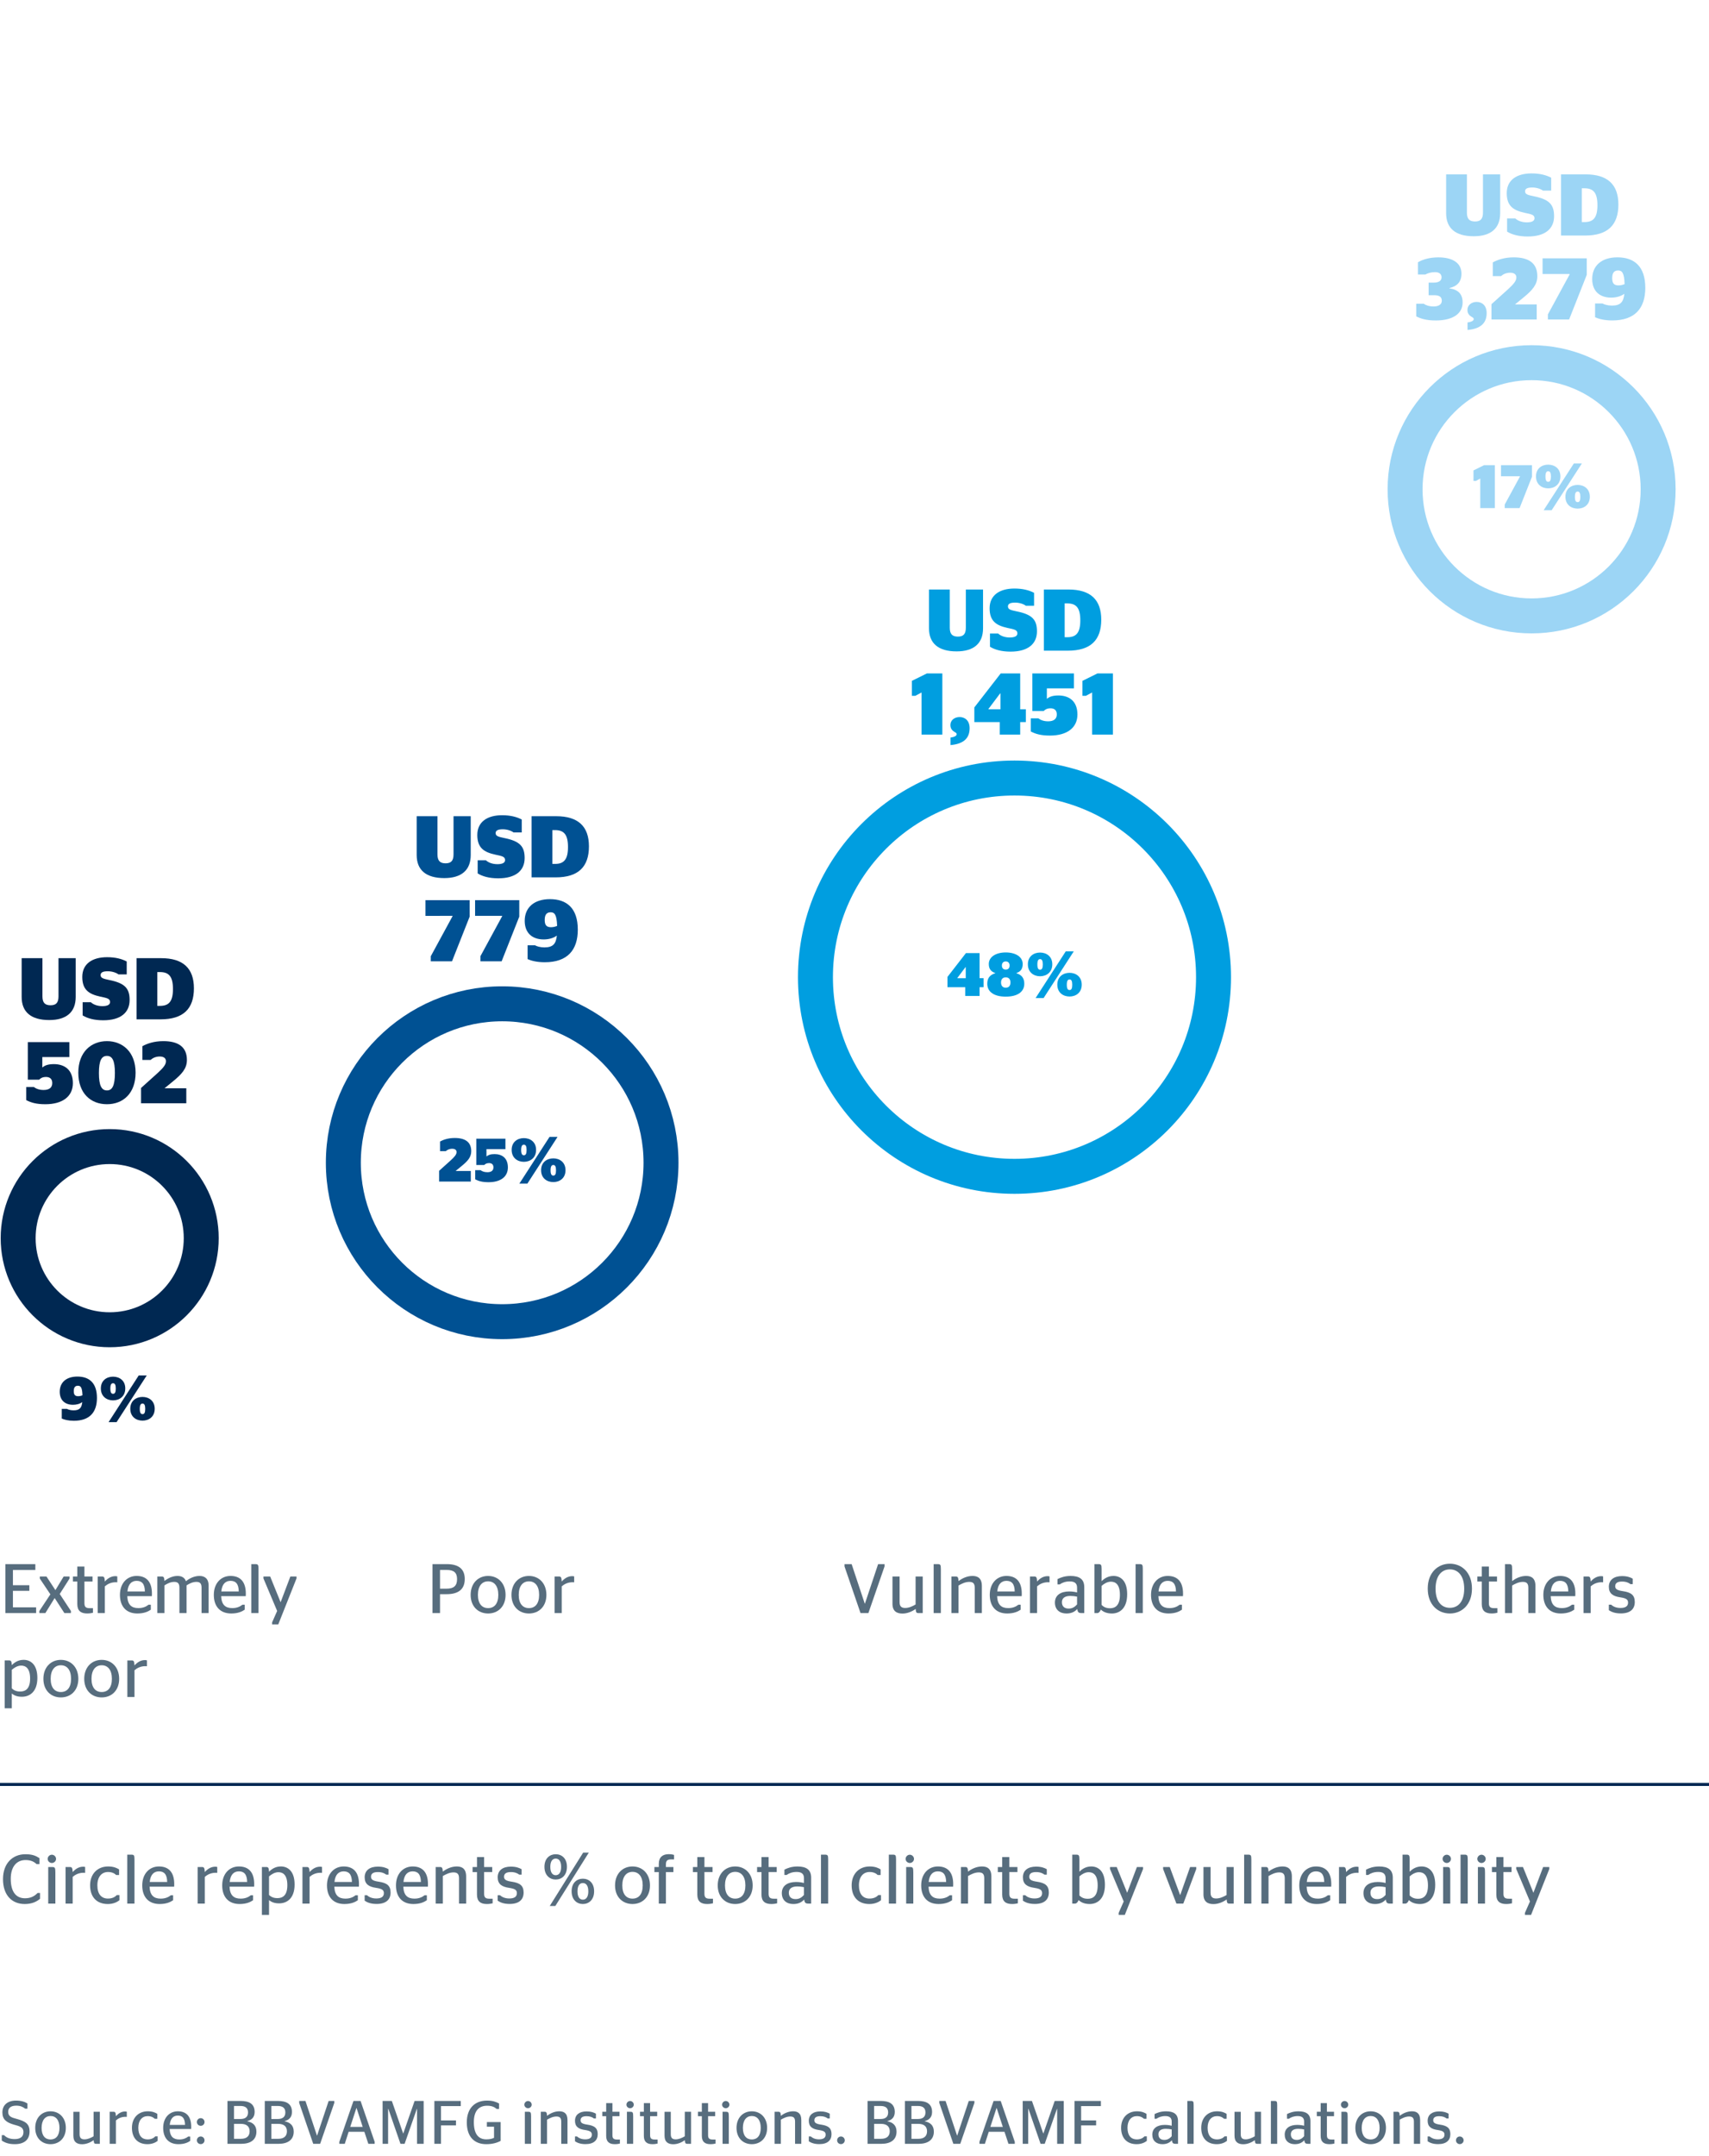 <?xml version="1.0" encoding="utf-8"?>
<!-- Generator: Adobe Illustrator 19.2.1, SVG Export Plug-In . SVG Version: 6.00 Build 0)  -->
<svg version="1.1" id="Layer_1" xmlns="http://www.w3.org/2000/svg" xmlns:xlink="http://www.w3.org/1999/xlink" x="0px" y="0px"
	 viewBox="0 0 195.591 246.614" style="enable-background:new 0 0 195.591 246.614;" xml:space="preserve">
<style type="text/css">
	.st0{fill:#002852;}
	.st1{fill:#005193;}
	.st2{fill:#009EE0;}
	.st3{fill:#9CD5F5;}
	.st4{fill:#576D7E;}
	.st5{fill:none;stroke:#002852;stroke-width:0.35;}
	.st6{fill:none;stroke:#009EE0;stroke-width:4;}
	.st7{fill:none;stroke:#9CD5F5;stroke-width:4;}
	.st8{fill:none;stroke:#005193;stroke-width:4;}
	.st9{fill:none;stroke:#002852;stroke-width:4;}
	.st10{fill:none;}
</style>
<g>
	<path class="st0" d="M6.695,113.962v-4.367h1.969v4.438c0,1.729-1.06,2.639-3.028,2.639
		c-2.089,0-3.158-0.92-3.158-2.639v-4.438h2.379v4.367c0,0.72,0.28,1.02,0.929,1.02
		C6.425,114.981,6.695,114.682,6.695,113.962z"/>
	<path class="st0" d="M9.458,116.141v-1.509h0.939c0.26,0.25,0.729,0.45,1.319,0.45
		c0.56,0,0.879-0.15,0.879-0.47c0-0.41-0.38-0.46-1.12-0.62
		c-1.279-0.28-2.059-0.76-2.059-2.249c0-1.519,1.169-2.259,2.838-2.259
		c0.95,0,1.679,0.19,2.249,0.49v1.479h-0.939c-0.25-0.19-0.719-0.36-1.229-0.36
		c-0.57,0-0.82,0.14-0.82,0.439c0,0.34,0.31,0.42,0.99,0.561
		c1.789,0.359,2.329,0.959,2.329,2.288c0,1.449-1.04,2.319-3.019,2.319
		C10.777,116.701,9.988,116.471,9.458,116.141z"/>
	<path class="st0" d="M15.627,109.595h2.818c2.529,0,3.748,1.18,3.748,3.448
		c0,2.339-1.209,3.548-3.818,3.548h-2.749V109.595z M18.306,115.052c0.999,0,1.489-0.479,1.489-1.919
		s-0.459-1.949-1.489-1.949h-0.3v3.868H18.306z"/>
	<path class="st0" d="M5.191,126.301c-1.02,0-1.639-0.181-2.189-0.47v-1.5H3.872
		c0.24,0.181,0.59,0.34,1.12,0.34c0.66,0,0.989-0.289,0.989-0.789
		c0-0.49-0.29-0.7-0.72-0.7c-0.41,0-0.64,0.16-0.779,0.311H3.183v-4.298h4.757v1.709H4.842
		v1.18h0.03c0.24-0.21,0.61-0.37,1.29-0.37c1.239,0,2.179,0.659,2.179,2.179
		C8.34,125.391,7.18,126.301,5.191,126.301z"/>
	<path class="st0" d="M8.962,122.692c0-2.358,1.469-3.608,3.278-3.608c1.799,0,3.278,1.25,3.278,3.608
		s-1.419,3.608-3.278,3.608C10.381,126.301,8.962,125.051,8.962,122.692z M13.15,122.732
		c0-1.43-0.3-1.959-0.909-1.959c-0.62,0-0.92,0.529-0.92,1.959c0,1.439,0.3,1.989,0.92,1.989
		C12.85,124.722,13.15,124.172,13.15,122.732z"/>
	<path class="st0" d="M21.32,126.19H16.143v-1.749l1.909-1.719c0.65-0.6,0.939-0.95,0.939-1.34
		c0-0.329-0.229-0.539-0.709-0.539c-0.47,0-0.81,0.18-1.049,0.39h-0.939v-1.569
		c0.54-0.3,1.339-0.58,2.398-0.58c1.709,0,2.699,0.66,2.699,2.159
		c0,0.979-0.59,1.619-1.579,2.429l-0.979,0.8h2.489V126.19z"/>
</g>
<g>
	<path class="st1" d="M51.905,97.725v-4.367h1.969v4.438c0,1.729-1.06,2.639-3.028,2.639
		c-2.089,0-3.158-0.92-3.158-2.639v-4.438h2.379v4.367c0,0.719,0.28,1.02,0.929,1.02
		C51.635,98.744,51.905,98.443,51.905,97.725z"/>
	<path class="st1" d="M54.668,99.902v-1.508h0.939c0.26,0.25,0.729,0.449,1.319,0.449
		c0.56,0,0.879-0.15,0.879-0.469c0-0.41-0.38-0.461-1.12-0.621
		c-1.279-0.279-2.059-0.76-2.059-2.248c0-1.52,1.169-2.26,2.838-2.26
		c0.95,0,1.679,0.191,2.249,0.49v1.48h-0.939c-0.25-0.191-0.719-0.361-1.229-0.361
		c-0.57,0-0.82,0.141-0.82,0.439c0,0.34,0.31,0.42,0.99,0.561
		c1.789,0.359,2.329,0.959,2.329,2.289c0,1.449-1.04,2.318-3.019,2.318
		C55.987,100.463,55.198,100.232,54.668,99.902z"/>
	<path class="st1" d="M60.837,93.357h2.818c2.529,0,3.748,1.18,3.748,3.447
		c0,2.34-1.209,3.549-3.818,3.549h-2.749V93.357z M63.516,98.814c0.999,0,1.489-0.48,1.489-1.92
		s-0.459-1.949-1.489-1.949h-0.3v3.869H63.516z"/>
	<path class="st1" d="M49.303,109.373l2.488-4.578v-0.039H48.693v-1.799h5.057v1.889l-2.019,5.107h-2.428
		V109.373z"/>
	<path class="st1" d="M54.982,109.373l2.489-4.578v-0.039h-3.098v-1.799h5.057v1.889l-2.019,5.107h-2.429
		V109.373z"/>
	<path class="st1" d="M60.382,109.703v-1.58h0.85c0.18,0.111,0.59,0.24,1.069,0.24
		c0.99,0,1.33-0.4,1.429-1.35c-0.419,0.311-0.979,0.439-1.509,0.439
		c-1.29,0-2.169-0.719-2.169-2.129c0-1.527,1.08-2.479,2.888-2.479
		c1.909,0,3.188,1.02,3.188,3.488c0,2.34-1.189,3.729-3.778,3.729
		C61.442,110.063,60.782,109.883,60.382,109.703z M63.761,105.904c-0.04-1.279-0.29-1.559-0.74-1.559
		c-0.5,0-0.68,0.33-0.68,0.889c0,0.59,0.22,0.82,0.72,0.82
		C63.331,106.055,63.581,105.984,63.761,105.904z"/>
</g>
<g>
	<path class="st2" d="M110.538,71.795v-4.367h1.969v4.438c0,1.729-1.06,2.639-3.028,2.639
		c-2.089,0-3.158-0.92-3.158-2.639v-4.438h2.379v4.367c0,0.72,0.28,1.02,0.929,1.02
		C110.268,72.814,110.538,72.515,110.538,71.795z"/>
	<path class="st2" d="M113.301,73.974v-1.509h0.939c0.26,0.25,0.729,0.45,1.319,0.45
		c0.56,0,0.879-0.15,0.879-0.47c0-0.41-0.38-0.46-1.12-0.62
		c-1.279-0.28-2.059-0.76-2.059-2.249c0-1.519,1.169-2.259,2.838-2.259
		c0.95,0,1.679,0.19,2.249,0.49v1.479h-0.939c-0.25-0.19-0.719-0.36-1.229-0.36
		c-0.57,0-0.82,0.14-0.82,0.439c0,0.34,0.31,0.42,0.99,0.561
		c1.789,0.359,2.329,0.959,2.329,2.288c0,1.449-1.04,2.319-3.019,2.319
		C114.62,74.534,113.831,74.304,113.301,73.974z"/>
	<path class="st2" d="M119.47,67.428h2.818c2.529,0,3.748,1.18,3.748,3.448
		c0,2.339-1.209,3.548-3.818,3.548h-2.749V67.428z M122.149,72.885c0.999,0,1.489-0.479,1.489-1.919
		s-0.459-1.949-1.489-1.949h-0.3v3.868H122.149z"/>
	<path class="st2" d="M105.47,84.023v-4.817l-0.709,0.38h-0.4v-1.709l1.719-0.85h1.769v6.996H105.47z"
		/>
	<path class="st2" d="M109.49,83.983c0-0.189-0.22-0.22-0.399-0.37
		c-0.17-0.13-0.32-0.34-0.32-0.689c0-0.52,0.44-0.909,1.06-0.909
		c0.6,0,1.14,0.399,1.14,1.279c0,1.18-0.73,1.799-2.189,1.929V84.363
		C109.23,84.304,109.49,84.163,109.49,83.983z"/>
	<path class="st2" d="M114.419,84.023v-1.43h-2.909v-1.679l3.019-3.888h2.229v4.098h0.65v1.469h-0.65
		v1.43H114.419z M113.129,81.125h1.37v-1.809h-0.04l-1.33,1.769V81.125z"/>
	<path class="st2" d="M120.159,84.134c-1.02,0-1.639-0.181-2.189-0.47v-1.5h0.87
		c0.24,0.181,0.59,0.34,1.12,0.34c0.66,0,0.989-0.289,0.989-0.789
		c0-0.49-0.29-0.7-0.72-0.7c-0.41,0-0.64,0.16-0.779,0.311h-1.299v-4.298h4.757v1.709h-3.098
		v1.18h0.03c0.24-0.21,0.61-0.37,1.29-0.37c1.239,0,2.179,0.659,2.179,2.179
		C123.308,83.224,122.148,84.134,120.159,84.134z"/>
	<path class="st2" d="M124.989,84.023v-4.817l-0.709,0.38h-0.4v-1.709l1.719-0.85h1.769v6.996H124.989z"
		/>
</g>
<g>
	<path class="st3" d="M169.722,24.313v-4.367h1.969v4.438c0,1.73-1.06,2.639-3.028,2.639
		c-2.089,0-3.158-0.92-3.158-2.639v-4.438h2.379v4.367c0,0.721,0.28,1.02,0.929,1.02
		C169.452,25.332,169.722,25.033,169.722,24.313z"/>
	<path class="st3" d="M172.484,26.492v-1.51h0.939c0.26,0.25,0.729,0.451,1.319,0.451
		c0.56,0,0.879-0.15,0.879-0.471c0-0.41-0.38-0.459-1.12-0.619
		c-1.279-0.281-2.059-0.76-2.059-2.25c0-1.518,1.169-2.258,2.838-2.258
		c0.95,0,1.679,0.189,2.249,0.49v1.479h-0.939c-0.25-0.189-0.719-0.359-1.229-0.359
		c-0.57,0-0.82,0.139-0.82,0.439c0,0.34,0.31,0.42,0.99,0.561
		c1.789,0.359,2.329,0.959,2.329,2.287c0,1.449-1.04,2.32-3.019,2.32
		C173.804,27.053,173.014,26.822,172.484,26.492z"/>
	<path class="st3" d="M178.654,19.945h2.818c2.529,0,3.748,1.18,3.748,3.449
		c0,2.338-1.209,3.547-3.818,3.547h-2.749V19.945z M181.333,25.402c0.999,0,1.489-0.479,1.489-1.918
		s-0.459-1.949-1.489-1.949h-0.3v3.867H181.333z"/>
	<path class="st3" d="M162.084,36.182v-1.439h0.869c0.22,0.17,0.61,0.311,1.129,0.311
		c0.53,0,0.93-0.211,0.93-0.65s-0.27-0.639-0.879-0.639h-0.63v-1.439h0.57
		c0.62,0,0.91-0.23,0.91-0.609c0-0.371-0.27-0.59-0.75-0.59c-0.47,0-0.859,0.129-1.099,0.27
		h-0.85v-1.4c0.56-0.328,1.349-0.559,2.329-0.559c1.549,0,2.648,0.58,2.648,1.869
		c0,0.939-0.5,1.43-1.369,1.639v0.041c1,0.139,1.5,0.658,1.5,1.598
		c0.01,1.311-1.149,2.07-3.068,2.07C163.204,36.652,162.574,36.441,162.084,36.182z"/>
	<path class="st3" d="M168.664,36.502c0-0.189-0.22-0.221-0.4-0.371
		c-0.169-0.129-0.319-0.34-0.319-0.689c0-0.52,0.439-0.908,1.059-0.908
		c0.6,0,1.14,0.398,1.14,1.279c0,1.18-0.73,1.799-2.189,1.928v-0.859
		C168.404,36.822,168.664,36.682,168.664,36.502z"/>
	<path class="st3" d="M175.872,36.541h-5.177v-1.748l1.909-1.719c0.65-0.6,0.939-0.951,0.939-1.34
		c0-0.33-0.229-0.539-0.709-0.539c-0.47,0-0.81,0.18-1.049,0.389h-0.939v-1.568
		c0.54-0.301,1.339-0.58,2.398-0.58c1.709,0,2.699,0.66,2.699,2.158
		c0,0.98-0.59,1.619-1.579,2.43l-0.979,0.799h2.489V36.541z"/>
	<path class="st3" d="M177.153,35.961l2.489-4.576v-0.041h-3.098v-1.799h5.057v1.889l-2.019,5.107h-2.429
		V35.961z"/>
	<path class="st3" d="M182.554,36.291v-1.578h0.85c0.18,0.109,0.59,0.24,1.069,0.24
		c0.99,0,1.33-0.4,1.429-1.35c-0.419,0.309-0.979,0.439-1.509,0.439
		c-1.29,0-2.169-0.719-2.169-2.129c0-1.529,1.08-2.479,2.888-2.479c1.909,0,3.188,1.02,3.188,3.488
		c0,2.338-1.189,3.729-3.778,3.729C183.613,36.652,182.954,36.471,182.554,36.291z M185.932,32.494
		c-0.04-1.279-0.29-1.559-0.74-1.559c-0.5,0-0.68,0.328-0.68,0.889
		c0,0.59,0.22,0.82,0.72,0.82C185.502,32.645,185.752,32.574,185.932,32.494z"/>
</g>
<g>
	<path class="st0" d="M7.069,162.253v-1.106h0.595c0.126,0.076,0.413,0.168,0.75,0.168
		c0.693,0,0.932-0.28,1.001-0.946c-0.294,0.218-0.687,0.309-1.058,0.309
		c-0.903,0-1.52-0.504-1.52-1.492c0-1.071,0.756-1.736,2.024-1.736
		c1.338,0,2.234,0.714,2.234,2.444c0,1.639-0.834,2.612-2.647,2.612
		C7.812,162.505,7.35,162.379,7.069,162.253z M9.437,159.591c-0.028-0.896-0.203-1.092-0.518-1.092
		c-0.351,0-0.477,0.23-0.477,0.623c0,0.413,0.154,0.574,0.504,0.574
		C9.135,159.696,9.311,159.647,9.437,159.591z"/>
	<path class="st0" d="M11.542,158.807c0-0.917,0.679-1.345,1.394-1.345c0.722,0,1.401,0.428,1.401,1.345
		c0,0.925-0.679,1.366-1.401,1.366C12.221,160.173,11.542,159.731,11.542,158.807z M15.877,157.322h0.917
		l-3.453,5.344h-0.917L15.877,157.322z M13.251,158.82c0-0.44-0.105-0.608-0.315-0.608
		c-0.196,0-0.308,0.168-0.308,0.608c0,0.441,0.112,0.603,0.308,0.603
		C13.146,159.423,13.251,159.262,13.251,158.82z M14.911,161.132c0-0.917,0.68-1.352,1.401-1.352
		c0.714,0,1.394,0.435,1.394,1.352c0,0.925-0.679,1.359-1.394,1.359
		C15.59,162.491,14.911,162.057,14.911,161.132z M16.62,161.147c0-0.441-0.105-0.609-0.308-0.609
		s-0.315,0.168-0.315,0.609c0,0.44,0.112,0.602,0.315,0.602S16.62,161.587,16.62,161.147z"/>
</g>
<g>
	<path class="st1" d="M53.883,135.143H50.255v-1.227l1.338-1.205c0.455-0.42,0.658-0.664,0.658-0.938
		c0-0.23-0.161-0.379-0.497-0.379c-0.329,0-0.567,0.127-0.735,0.273h-0.659v-1.1
		c0.378-0.209,0.938-0.406,1.681-0.406c1.198,0,1.891,0.463,1.891,1.514
		c0,0.686-0.414,1.135-1.107,1.701l-0.686,0.561h1.744V135.143z"/>
	<path class="st1" d="M55.919,135.219c-0.714,0-1.148-0.125-1.534-0.328v-1.051h0.609
		c0.168,0.125,0.413,0.238,0.785,0.238c0.462,0,0.693-0.203,0.693-0.555
		c0-0.342-0.203-0.49-0.504-0.49c-0.287,0-0.448,0.113-0.546,0.219h-0.911v-3.012h3.334v1.197
		h-2.171v0.826h0.021c0.168-0.146,0.427-0.26,0.904-0.26c0.868,0,1.527,0.463,1.527,1.527
		C58.126,134.582,57.313,135.219,55.919,135.219z"/>
	<path class="st1" d="M58.558,131.522c0-0.918,0.679-1.346,1.394-1.346c0.722,0,1.401,0.428,1.401,1.346
		c0,0.924-0.679,1.365-1.401,1.365C59.237,132.887,58.558,132.445,58.558,131.522z M62.893,130.037h0.917
		l-3.453,5.344h-0.917L62.893,130.037z M60.267,131.535c0-0.441-0.105-0.609-0.315-0.609
		c-0.196,0-0.308,0.168-0.308,0.609s0.112,0.602,0.308,0.602
		C60.162,132.137,60.267,131.977,60.267,131.535z M61.926,133.846c0-0.916,0.68-1.352,1.401-1.352
		c0.714,0,1.394,0.436,1.394,1.352c0,0.926-0.679,1.359-1.394,1.359
		C62.606,135.205,61.926,134.772,61.926,133.846z M63.635,133.861c0-0.441-0.105-0.609-0.308-0.609
		s-0.315,0.168-0.315,0.609c0,0.439,0.112,0.602,0.315,0.602S63.635,134.301,63.635,133.861z"/>
</g>
<g>
	<path class="st2" d="M110.471,113.918v-1.002h-2.038v-1.176l2.115-2.725h1.562v2.871h0.456v1.029h-0.456
		v1.002H110.471z M109.568,111.887h0.959v-1.268h-0.028l-0.931,1.239V111.887z"/>
	<path class="st2" d="M112.99,112.524c0-0.623,0.273-1.009,0.911-1.205v-0.027
		c-0.512-0.169-0.736-0.505-0.736-1.03c0-0.819,0.82-1.323,1.94-1.323
		c1.127,0,1.94,0.504,1.94,1.323c0,0.525-0.203,0.861-0.714,1.03v0.027
		c0.623,0.196,0.896,0.582,0.896,1.205c0,0.903-0.75,1.471-2.122,1.471
		C113.74,113.995,112.99,113.428,112.99,112.524z M115.645,112.377c0-0.336-0.161-0.588-0.539-0.588
		c-0.378,0-0.54,0.252-0.54,0.588s0.161,0.596,0.54,0.596
		C115.483,112.973,115.645,112.713,115.645,112.377z M115.546,110.438c0-0.28-0.154-0.47-0.441-0.47
		s-0.441,0.189-0.441,0.47c0,0.287,0.154,0.462,0.441,0.462S115.546,110.725,115.546,110.438z"/>
	<path class="st2" d="M117.638,110.297c0-0.917,0.679-1.345,1.394-1.345c0.722,0,1.401,0.428,1.401,1.345
		c0,0.925-0.679,1.366-1.401,1.366C118.317,111.663,117.638,111.222,117.638,110.297z M121.974,108.813
		h0.917l-3.453,5.344h-0.917L121.974,108.813z M119.347,110.311c0-0.44-0.105-0.608-0.315-0.608
		c-0.196,0-0.308,0.168-0.308,0.608c0,0.441,0.112,0.603,0.308,0.603
		C119.242,110.913,119.347,110.752,119.347,110.311z M121.007,112.622c0-0.917,0.68-1.352,1.401-1.352
		c0.714,0,1.394,0.435,1.394,1.352c0,0.925-0.679,1.359-1.394,1.359
		C121.687,113.981,121.007,113.547,121.007,112.622z M122.716,112.637c0-0.441-0.105-0.609-0.308-0.609
		s-0.315,0.168-0.315,0.609c0,0.44,0.112,0.602,0.315,0.602S122.716,113.077,122.716,112.637z"/>
</g>
<g>
	<path class="st3" d="M169.413,58.113v-3.376l-0.497,0.267h-0.28v-1.198l1.205-0.595h1.24v4.902H169.413z"
		/>
	<path class="st3" d="M172.213,57.707l1.744-3.208V54.472h-2.171v-1.261h3.543v1.323l-1.415,3.579h-1.702
		V57.707z"/>
	<path class="st3" d="M175.79,54.492c0-0.917,0.679-1.345,1.394-1.345c0.722,0,1.401,0.428,1.401,1.345
		c0,0.925-0.679,1.366-1.401,1.366C176.469,55.858,175.79,55.417,175.79,54.492z M180.125,53.008h0.917
		l-3.453,5.344h-0.917L180.125,53.008z M177.499,54.506c0-0.44-0.105-0.608-0.315-0.608
		c-0.196,0-0.308,0.168-0.308,0.608c0,0.441,0.112,0.603,0.308,0.603
		C177.394,55.108,177.499,54.947,177.499,54.506z M179.158,56.817c0-0.917,0.68-1.352,1.401-1.352
		c0.714,0,1.394,0.435,1.394,1.352c0,0.925-0.679,1.359-1.394,1.359
		C179.838,58.177,179.158,57.742,179.158,56.817z M180.867,56.832c0-0.441-0.105-0.609-0.308-0.609
		s-0.315,0.168-0.315,0.609c0,0.44,0.112,0.602,0.315,0.602S180.867,57.272,180.867,56.832z"/>
</g>
<g>
	<path class="st4" d="M0.343,214.932c0-1.807,1.104-2.846,2.559-2.846c0.8,0,1.199,0.176,1.615,0.447
		v0.68H4.181c-0.264-0.256-0.631-0.463-1.255-0.463c-1.015,0-1.695,0.744-1.695,2.15
		c0,1.479,0.6,2.223,1.631,2.223c0.712,0,1.12-0.279,1.439-0.607h0.28v0.664
		c-0.384,0.336-0.943,0.6-1.751,0.6C1.343,217.779,0.343,216.748,0.343,214.932z"/>
	<path class="st4" d="M5.455,212.621c0-0.264,0.224-0.479,0.48-0.479s0.48,0.215,0.48,0.479
		c0,0.256-0.224,0.465-0.48,0.465S5.455,212.877,5.455,212.621z M5.52,217.73v-4.182h0.456
		c0.32,0,0.36,0.096,0.36,0.625v3.557H5.52z"/>
	<path class="st4" d="M8.318,214.676v3.055H7.503v-4.182h0.512c0.2,0,0.288,0.088,0.304,0.576
		c0.28-0.32,0.68-0.615,1.2-0.615c0.096,0,0.176,0.016,0.224,0.031v0.672
		c0,0-0.152-0.008-0.184-0.008C8.99,214.205,8.583,214.445,8.318,214.676z"/>
	<path class="st4" d="M10.312,215.645c0-1.344,0.879-2.16,2.062-2.16c0.648,0,1.016,0.186,1.255,0.336
		v0.641h-0.335c-0.176-0.176-0.472-0.344-0.928-0.344c-0.72,0-1.223,0.543-1.223,1.527
		c0,1.008,0.472,1.512,1.207,1.512c0.544,0,0.84-0.209,1.016-0.4h0.304v0.592
		c-0.24,0.191-0.68,0.432-1.335,0.432C11.063,217.779,10.312,216.971,10.312,215.645z"/>
	<path class="st4" d="M14.567,217.73v-5.596h0.456c0.32,0,0.368,0.08,0.368,0.543v5.053H14.567z"/>
	<path class="st4" d="M17.119,215.797c0.04,0.99,0.488,1.367,1.271,1.367
		c0.536,0,0.903-0.176,1.159-0.385h0.264v0.568c-0.304,0.207-0.76,0.432-1.543,0.432
		c-1.279,0-1.991-0.816-1.991-2.127c0-1.336,0.823-2.168,1.911-2.168c1.104,0,1.751,0.648,1.751,2.023
		c0,0.113-0.008,0.256-0.008,0.289H17.119z M17.135,215.26h1.999
		c-0.016-0.902-0.368-1.215-0.944-1.215C17.647,214.045,17.223,214.373,17.135,215.26z"/>
	<path class="st4" d="M23.438,214.676v3.055h-0.815v-4.182h0.512c0.2,0,0.288,0.088,0.304,0.576
		c0.28-0.32,0.68-0.615,1.2-0.615c0.096,0,0.176,0.016,0.224,0.031v0.672
		c0,0-0.152-0.008-0.184-0.008C24.11,214.205,23.702,214.445,23.438,214.676z"/>
	<path class="st4" d="M26.271,215.797c0.04,0.99,0.488,1.367,1.271,1.367
		c0.536,0,0.903-0.176,1.159-0.385h0.264v0.568c-0.304,0.207-0.759,0.432-1.543,0.432
		c-1.279,0-1.991-0.816-1.991-2.127c0-1.336,0.823-2.168,1.911-2.168c1.104,0,1.751,0.648,1.751,2.023
		c0,0.113-0.008,0.256-0.008,0.289H26.271z M26.287,215.26h1.999
		c-0.016-0.902-0.368-1.215-0.944-1.215C26.798,214.045,26.375,214.373,26.287,215.26z"/>
	<path class="st4" d="M30.79,217.332v1.693h-0.815v-5.477h0.512c0.2,0,0.288,0.088,0.304,0.537
		c0.312-0.312,0.736-0.602,1.359-0.602c0.784,0,1.567,0.529,1.567,2.064
		c0,1.607-0.896,2.158-1.767,2.158C31.422,217.707,31.07,217.563,30.79,217.332z M30.79,214.621v2.119
		c0.248,0.248,0.544,0.367,0.959,0.367c0.576,0,1.136-0.279,1.136-1.479
		c0-1.191-0.512-1.488-1.023-1.488C31.454,214.141,31.078,214.373,30.79,214.621z"/>
	<path class="st4" d="M35.43,214.676v3.055h-0.815v-4.182h0.512c0.2,0,0.288,0.088,0.304,0.576
		c0.28-0.32,0.68-0.615,1.2-0.615c0.096,0,0.176,0.016,0.224,0.031v0.672
		c0,0-0.152-0.008-0.184-0.008C36.102,214.205,35.694,214.445,35.43,214.676z"/>
	<path class="st4" d="M38.262,215.797c0.04,0.99,0.488,1.367,1.271,1.367
		c0.536,0,0.903-0.176,1.159-0.385h0.264v0.568c-0.304,0.207-0.76,0.432-1.543,0.432
		c-1.279,0-1.991-0.816-1.991-2.127c0-1.336,0.823-2.168,1.911-2.168c1.104,0,1.751,0.648,1.751,2.023
		c0,0.113-0.008,0.256-0.008,0.289H38.262z M38.278,215.26h1.999
		c-0.016-0.902-0.368-1.215-0.944-1.215C38.79,214.045,38.366,214.373,38.278,215.26z"/>
	<path class="st4" d="M41.734,217.402v-0.631h0.264c0.192,0.184,0.543,0.375,1.063,0.375
		c0.584,0,0.872-0.207,0.872-0.607c0-0.352-0.2-0.504-0.879-0.607
		c-0.848-0.119-1.319-0.432-1.319-1.207c0-0.791,0.584-1.223,1.503-1.223
		c0.591,0,0.951,0.135,1.231,0.295v0.623H44.205c-0.2-0.158-0.504-0.295-0.959-0.295
		c-0.536,0-0.784,0.184-0.784,0.535c0,0.328,0.232,0.473,0.888,0.568
		c0.919,0.137,1.351,0.439,1.351,1.238c0,0.793-0.503,1.305-1.599,1.305
		C42.414,217.772,42.014,217.588,41.734,217.402z"/>
	<path class="st4" d="M46.158,215.797c0.04,0.99,0.488,1.367,1.271,1.367
		c0.536,0,0.903-0.176,1.159-0.385h0.264v0.568c-0.304,0.207-0.759,0.432-1.543,0.432
		c-1.279,0-1.991-0.816-1.991-2.127c0-1.336,0.823-2.168,1.911-2.168c1.104,0,1.751,0.648,1.751,2.023
		c0,0.113-0.008,0.256-0.008,0.289H46.158z M46.174,215.26h1.999
		c-0.016-0.902-0.368-1.215-0.944-1.215C46.686,214.045,46.262,214.373,46.174,215.26z"/>
	<path class="st4" d="M50.678,214.076c0.408-0.318,0.983-0.592,1.599-0.592c0.584,0,1.072,0.24,1.072,1.152
		v3.094h-0.816v-2.902c0-0.52-0.232-0.664-0.631-0.664c-0.456,0-0.88,0.217-1.224,0.416v3.15
		h-0.815v-4.182h0.512C50.574,213.549,50.662,213.637,50.678,214.076z"/>
	<path class="st4" d="M54.087,213.549h0.503v-1.135h0.815v1.135h0.928v0.576h-0.928v2.479
		c0,0.439,0.184,0.568,0.6,0.568h0.375v0.527c-0.152,0.039-0.384,0.08-0.664,0.08
		c-0.711,0-1.127-0.297-1.127-1.08v-2.574h-0.503V213.549z"/>
	<path class="st4" d="M56.959,217.402v-0.631h0.264c0.192,0.184,0.543,0.375,1.063,0.375
		c0.584,0,0.871-0.207,0.871-0.607c0-0.352-0.2-0.504-0.879-0.607
		c-0.848-0.119-1.319-0.432-1.319-1.207c0-0.791,0.584-1.223,1.503-1.223
		c0.592,0,0.951,0.135,1.231,0.295v0.623h-0.264c-0.2-0.158-0.503-0.295-0.959-0.295
		c-0.536,0-0.784,0.184-0.784,0.535c0,0.328,0.232,0.473,0.888,0.568
		c0.919,0.137,1.351,0.439,1.351,1.238c0,0.793-0.503,1.305-1.599,1.305
		C57.638,217.772,57.238,217.588,56.959,217.402z"/>
	<path class="st4" d="M62.31,213.525c0-0.975,0.616-1.439,1.288-1.439c0.688,0,1.287,0.465,1.287,1.439
		s-0.6,1.455-1.287,1.455C62.926,214.98,62.31,214.5,62.31,213.525z M66.74,211.902h0.647
		l-3.83,6.1H62.918L66.74,211.902z M64.221,213.533c0-0.639-0.24-0.951-0.624-0.951
		c-0.368,0-0.616,0.312-0.616,0.951c0,0.631,0.248,0.951,0.616,0.951
		C63.981,214.484,64.221,214.164,64.221,213.533z M65.42,216.324c0-0.977,0.608-1.439,1.288-1.439
		c0.679,0,1.287,0.463,1.287,1.439c0,0.975-0.608,1.455-1.287,1.455
		C66.028,217.779,65.42,217.299,65.42,216.324z M67.332,216.332c0-0.641-0.248-0.951-0.624-0.951
		c-0.376,0-0.616,0.311-0.616,0.951c0,0.631,0.24,0.951,0.616,0.951
		C67.084,217.283,67.332,216.963,67.332,216.332z"/>
	<path class="st4" d="M70.39,215.652c0-1.336,0.863-2.168,1.999-2.168c1.136,0,1.999,0.832,1.999,2.168
		c0,1.326-0.863,2.127-1.999,2.127C71.253,217.779,70.39,216.979,70.39,215.652z M73.556,215.652
		c0-1.008-0.456-1.551-1.167-1.551c-0.703,0-1.167,0.543-1.167,1.551s0.464,1.512,1.167,1.512
		C73.101,217.164,73.556,216.66,73.556,215.652z"/>
	<path class="st4" d="M74.895,213.549h0.503v-0.359c0-0.775,0.448-1.111,1.135-1.111
		c0.288,0,0.472,0.039,0.608,0.088v0.512h-0.352c-0.359,0-0.576,0.111-0.576,0.543v0.328h0.856v0.576
		H76.213v3.605h-0.815v-3.605h-0.503V213.549z"/>
	<path class="st4" d="M79.302,213.549h0.504v-1.135h0.815v1.135h0.928v0.576h-0.928v2.479
		c0,0.439,0.184,0.568,0.6,0.568h0.376v0.527c-0.152,0.039-0.384,0.08-0.664,0.08
		c-0.711,0-1.127-0.297-1.127-1.08v-2.574h-0.504V213.549z"/>
	<path class="st4" d="M82.142,215.652c0-1.336,0.863-2.168,1.999-2.168c1.135,0,1.999,0.832,1.999,2.168
		c0,1.326-0.863,2.127-1.999,2.127C83.005,217.779,82.142,216.979,82.142,215.652z M85.308,215.652
		c0-1.008-0.456-1.551-1.167-1.551c-0.704,0-1.167,0.543-1.167,1.551s0.463,1.512,1.167,1.512
		C84.852,217.164,85.308,216.66,85.308,215.652z"/>
	<path class="st4" d="M86.646,213.549h0.504v-1.135h0.815v1.135h0.928v0.576h-0.928v2.479
		c0,0.439,0.184,0.568,0.6,0.568h0.376v0.527c-0.152,0.039-0.384,0.08-0.664,0.08
		c-0.711,0-1.127-0.297-1.127-1.08v-2.574h-0.504V213.549z"/>
	<path class="st4" d="M92.036,217.268c-0.312,0.336-0.688,0.512-1.247,0.512
		c-0.76,0-1.312-0.432-1.312-1.248c0-0.855,0.68-1.271,1.623-1.271
		c0.36,0,0.624,0.041,0.912,0.113v-0.553c0-0.496-0.288-0.711-0.839-0.711
		c-0.496,0-0.879,0.152-1.144,0.344h-0.256v-0.607c0.368-0.184,0.832-0.361,1.503-0.361
		c0.991,0,1.559,0.361,1.559,1.279v2.967h-0.32C92.196,217.73,92.085,217.643,92.036,217.268z
		 M92.012,216.74v-0.889c-0.232-0.047-0.488-0.08-0.775-0.08c-0.56,0-0.959,0.209-0.959,0.713
		c0,0.52,0.328,0.734,0.775,0.734C91.493,217.219,91.772,217.012,92.012,216.74z"/>
	<path class="st4" d="M93.957,217.73v-5.596h0.456c0.32,0,0.368,0.08,0.368,0.543v5.053H93.957z"/>
	<path class="st4" d="M97.469,215.645c0-1.344,0.879-2.16,2.063-2.16c0.647,0,1.015,0.186,1.255,0.336
		v0.641h-0.335c-0.176-0.176-0.472-0.344-0.928-0.344c-0.72,0-1.223,0.543-1.223,1.527
		c0,1.008,0.472,1.512,1.207,1.512c0.544,0,0.84-0.209,1.016-0.4h0.304v0.592
		c-0.24,0.191-0.68,0.432-1.335,0.432C98.221,217.779,97.469,216.971,97.469,215.645z"/>
	<path class="st4" d="M101.726,217.73v-5.596h0.456c0.32,0,0.368,0.08,0.368,0.543v5.053H101.726z"/>
	<path class="st4" d="M103.646,212.621c0-0.264,0.224-0.479,0.479-0.479s0.479,0.215,0.479,0.479
		c0,0.256-0.224,0.465-0.479,0.465S103.646,212.877,103.646,212.621z M103.709,217.73v-4.182h0.456
		c0.32,0,0.36,0.096,0.36,0.625v3.557H103.709z"/>
	<path class="st4" d="M106.269,215.797c0.04,0.99,0.488,1.367,1.271,1.367
		c0.536,0,0.903-0.176,1.159-0.385h0.264v0.568c-0.304,0.207-0.759,0.432-1.543,0.432
		c-1.279,0-1.991-0.816-1.991-2.127c0-1.336,0.823-2.168,1.911-2.168c1.104,0,1.751,0.648,1.751,2.023
		c0,0.113-0.008,0.256-0.008,0.289H106.269z M106.285,215.26h1.999
		c-0.016-0.902-0.368-1.215-0.944-1.215C106.796,214.045,106.373,214.373,106.285,215.26z"/>
	<path class="st4" d="M110.789,214.076c0.408-0.318,0.984-0.592,1.599-0.592
		c0.584,0,1.072,0.24,1.072,1.152v3.094h-0.816v-2.902c0-0.52-0.231-0.664-0.631-0.664
		c-0.456,0-0.879,0.217-1.224,0.416v3.15h-0.815v-4.182h0.512
		C110.685,213.549,110.773,213.637,110.789,214.076z"/>
	<path class="st4" d="M114.197,213.549h0.503v-1.135h0.815v1.135h0.928v0.576h-0.928v2.479
		c0,0.439,0.184,0.568,0.6,0.568h0.375v0.527c-0.152,0.039-0.384,0.08-0.664,0.08
		c-0.711,0-1.127-0.297-1.127-1.08v-2.574h-0.503V213.549z"/>
	<path class="st4" d="M117.069,217.402v-0.631h0.264c0.192,0.184,0.543,0.375,1.063,0.375
		c0.584,0,0.871-0.207,0.871-0.607c0-0.352-0.2-0.504-0.879-0.607
		c-0.848-0.119-1.319-0.432-1.319-1.207c0-0.791,0.584-1.223,1.503-1.223
		c0.592,0,0.951,0.135,1.231,0.295v0.623h-0.264c-0.2-0.158-0.503-0.295-0.959-0.295
		c-0.536,0-0.784,0.184-0.784,0.535c0,0.328,0.232,0.473,0.888,0.568
		c0.919,0.137,1.351,0.439,1.351,1.238c0,0.793-0.503,1.305-1.599,1.305
		C117.749,217.772,117.349,217.588,117.069,217.402z"/>
	<path class="st4" d="M123.532,214.086c0.312-0.312,0.752-0.602,1.359-0.602
		c0.784,0,1.567,0.512,1.567,2.096c0,1.631-0.88,2.199-1.743,2.199c-0.584,0-0.983-0.176-1.271-0.447
		c-0.088,0.23-0.24,0.398-0.392,0.398h-0.336v-5.596h0.448c0.312,0,0.368,0.08,0.368,0.543V214.086z
		 M123.532,214.621v2.174c0.248,0.256,0.536,0.385,0.968,0.385c0.552,0,1.127-0.279,1.127-1.52
		c0-1.23-0.512-1.52-1.032-1.52C124.188,214.141,123.813,214.373,123.532,214.621z"/>
	<path class="st4" d="M128.028,218.795l0.576-1.305l-1.567-3.717v-0.225h0.768l1.191,2.936h0.008
		l1.112-2.936h0.703v0.225l-2.086,5.252h-0.704V218.795z"/>
	<path class="st4" d="M133.117,213.781v-0.232h0.76l1.183,3.199h0.016l1.127-3.199h0.704v0.232
		l-1.479,3.949h-0.792L133.117,213.781z"/>
	<path class="st4" d="M140.379,216.748v-3.199h0.815v4.182h-0.512c-0.191,0-0.271-0.062-0.295-0.471
		c-0.416,0.295-0.959,0.527-1.511,0.527c-0.656,0-1.144-0.271-1.144-1.119v-3.119h0.815v2.936
		c0,0.535,0.264,0.662,0.648,0.662C139.62,217.147,140.043,216.947,140.379,216.748z"/>
	<path class="st4" d="M142.389,217.73v-5.596h0.456c0.32,0,0.368,0.08,0.368,0.543v5.053H142.389z"/>
	<path class="st4" d="M145.18,214.076c0.408-0.318,0.983-0.592,1.599-0.592c0.584,0,1.072,0.24,1.072,1.152
		v3.094h-0.816v-2.902c0-0.52-0.232-0.664-0.631-0.664c-0.456,0-0.88,0.217-1.224,0.416v3.15
		h-0.815v-4.182h0.512C145.076,213.549,145.164,213.637,145.18,214.076z"/>
	<path class="st4" d="M149.54,215.797c0.04,0.99,0.488,1.367,1.271,1.367
		c0.536,0,0.903-0.176,1.159-0.385h0.264v0.568c-0.304,0.207-0.759,0.432-1.543,0.432
		c-1.279,0-1.991-0.816-1.991-2.127c0-1.336,0.823-2.168,1.911-2.168c1.104,0,1.751,0.648,1.751,2.023
		c0,0.113-0.008,0.256-0.008,0.289H149.54z M149.556,215.26h1.999
		c-0.016-0.902-0.368-1.215-0.944-1.215C150.068,214.045,149.644,214.373,149.556,215.26z"/>
	<path class="st4" d="M154.06,214.676v3.055h-0.815v-4.182h0.512c0.2,0,0.288,0.088,0.304,0.576
		c0.28-0.32,0.68-0.615,1.199-0.615c0.097,0,0.176,0.016,0.225,0.031v0.672
		c0,0-0.152-0.008-0.185-0.008C154.731,214.205,154.324,214.445,154.06,214.676z"/>
	<path class="st4" d="M158.603,217.268c-0.312,0.336-0.688,0.512-1.247,0.512
		c-0.76,0-1.312-0.432-1.312-1.248c0-0.855,0.68-1.271,1.623-1.271
		c0.36,0,0.624,0.041,0.912,0.113v-0.553c0-0.496-0.288-0.711-0.84-0.711
		c-0.496,0-0.88,0.152-1.144,0.344h-0.256v-0.607c0.368-0.184,0.832-0.361,1.503-0.361
		c0.992,0,1.56,0.361,1.56,1.279v2.967h-0.32C158.763,217.73,158.65,217.643,158.603,217.268z
		 M158.579,216.74v-0.889c-0.232-0.047-0.488-0.08-0.776-0.08c-0.56,0-0.959,0.209-0.959,0.713
		c0,0.52,0.328,0.734,0.775,0.734C158.059,217.219,158.339,217.012,158.579,216.74z"/>
	<path class="st4" d="M161.332,214.086c0.312-0.312,0.751-0.602,1.359-0.602
		c0.783,0,1.566,0.512,1.566,2.096c0,1.631-0.879,2.199-1.743,2.199c-0.583,0-0.983-0.176-1.271-0.447
		c-0.088,0.23-0.24,0.398-0.393,0.398h-0.335v-5.596h0.447c0.312,0,0.368,0.08,0.368,0.543V214.086
		z M161.332,214.621v2.174c0.248,0.256,0.535,0.385,0.967,0.385c0.552,0,1.128-0.279,1.128-1.52
		c0-1.23-0.512-1.52-1.031-1.52C161.987,214.141,161.611,214.373,161.332,214.621z"/>
	<path class="st4" d="M165.1,212.621c0-0.264,0.225-0.479,0.48-0.479s0.479,0.215,0.479,0.479
		c0,0.256-0.224,0.465-0.479,0.465S165.1,212.877,165.1,212.621z M165.164,217.73v-4.182h0.455
		c0.32,0,0.36,0.096,0.36,0.625v3.557H165.164z"/>
	<path class="st4" d="M167.156,217.73v-5.596h0.455c0.32,0,0.368,0.08,0.368,0.543v5.053H167.156z"/>
	<path class="st4" d="M169.076,212.621c0-0.264,0.225-0.479,0.48-0.479s0.479,0.215,0.479,0.479
		c0,0.256-0.224,0.465-0.479,0.465S169.076,212.877,169.076,212.621z M169.141,217.73v-4.182h0.455
		c0.32,0,0.36,0.096,0.36,0.625v3.557H169.141z"/>
	<path class="st4" d="M170.748,213.549h0.504v-1.135h0.815v1.135h0.927v0.576h-0.927v2.479
		c0,0.439,0.184,0.568,0.6,0.568h0.376v0.527c-0.152,0.039-0.384,0.08-0.664,0.08
		c-0.712,0-1.127-0.297-1.127-1.08v-2.574h-0.504V213.549z"/>
	<path class="st4" d="M174.523,218.795l0.576-1.305l-1.567-3.717v-0.225h0.768l1.191,2.936h0.008
		l1.111-2.936h0.704v0.225l-2.087,5.252h-0.704V218.795z"/>
</g>
<line class="st5" x1="0" y1="204.101" x2="195.591" y2="204.101"/>
<g>
	<path class="st4" d="M0.203,244.836v-0.616h0.266c0.224,0.238,0.595,0.448,1.205,0.448
		c0.637,0,1.009-0.26,1.009-0.792c0-0.609-0.498-0.693-1.114-0.868
		c-0.861-0.252-1.296-0.603-1.296-1.394c0-0.854,0.609-1.352,1.562-1.352
		c0.588,0,1.009,0.14,1.303,0.329v0.595H2.878c-0.252-0.203-0.553-0.343-1.016-0.343
		c-0.623,0-0.924,0.259-0.924,0.714c0,0.512,0.371,0.645,0.967,0.799
		c1.001,0.273,1.478,0.561,1.478,1.442c0,0.953-0.624,1.45-1.688,1.45
		C1.001,245.249,0.567,245.081,0.203,244.836z"/>
	<path class="st4" d="M4.032,243.386c0-1.169,0.756-1.897,1.751-1.897c0.994,0,1.751,0.729,1.751,1.897
		c0,1.163-0.757,1.863-1.751,1.863C4.789,245.249,4.032,244.549,4.032,243.386z M6.806,243.386
		c0-0.882-0.399-1.358-1.022-1.358c-0.617,0-1.023,0.477-1.023,1.358c0,0.883,0.406,1.324,1.023,1.324
		C6.406,244.71,6.806,244.269,6.806,243.386z"/>
	<path class="st4" d="M10.712,244.346v-2.802h0.714v3.663h-0.448c-0.168,0-0.238-0.056-0.259-0.413
		c-0.364,0.259-0.84,0.462-1.324,0.462c-0.574,0-1.001-0.238-1.001-0.98v-2.731h0.714v2.57
		c0,0.47,0.231,0.581,0.567,0.581C10.046,244.695,10.418,244.521,10.712,244.346z"/>
	<path class="st4" d="M13.266,242.531v2.676h-0.714v-3.663h0.448c0.175,0,0.252,0.077,0.266,0.504
		c0.245-0.279,0.595-0.539,1.051-0.539c0.084,0,0.154,0.015,0.196,0.028v0.588
		c0,0-0.133-0.007-0.161-0.007C13.854,242.118,13.497,242.328,13.266,242.531z"/>
	<path class="st4" d="M15.1,243.379c0-1.177,0.771-1.891,1.807-1.891c0.567,0,0.89,0.161,1.1,0.294
		v0.561h-0.294c-0.154-0.154-0.413-0.302-0.812-0.302c-0.63,0-1.072,0.477-1.072,1.338
		c0,0.883,0.414,1.324,1.058,1.324c0.477,0,0.735-0.183,0.89-0.351h0.266v0.519
		c-0.21,0.168-0.595,0.378-1.169,0.378C15.758,245.249,15.1,244.542,15.1,243.379z"/>
	<path class="st4" d="M19.412,243.512c0.035,0.869,0.427,1.198,1.113,1.198
		c0.469,0,0.791-0.154,1.016-0.336H21.772v0.497c-0.266,0.182-0.666,0.378-1.352,0.378
		c-1.121,0-1.744-0.714-1.744-1.863c0-1.169,0.721-1.897,1.674-1.897
		c0.966,0,1.534,0.567,1.534,1.771c0,0.099-0.007,0.225-0.007,0.252H19.412z M19.425,243.043h1.751
		c-0.014-0.792-0.322-1.064-0.826-1.064C19.874,241.979,19.502,242.266,19.425,243.043z"/>
	<path class="st4" d="M22.533,242.714c0-0.245,0.196-0.441,0.441-0.441c0.238,0,0.435,0.196,0.435,0.441
		s-0.196,0.434-0.435,0.434C22.729,243.147,22.533,242.959,22.533,242.714z M22.533,244.808
		c0-0.245,0.196-0.441,0.441-0.441c0.238,0,0.435,0.196,0.435,0.441s-0.196,0.435-0.435,0.435
		C22.729,245.242,22.533,245.053,22.533,244.808z"/>
	<path class="st4" d="M26.033,240.305h1.506c1.002,0,1.604,0.35,1.604,1.261c0,0.616-0.35,0.917-0.84,1.043
		v0.021c0.595,0.126,1.043,0.441,1.043,1.184c0,0.924-0.658,1.394-1.73,1.394h-1.583V240.305z
		 M27.511,242.37c0.539,0,0.875-0.217,0.875-0.756c0-0.532-0.336-0.735-0.869-0.735h-0.735v1.491
		H27.511z M27.595,244.633c0.603,0,0.974-0.287,0.974-0.854c0-0.574-0.371-0.854-1.001-0.854h-0.785
		v1.709H27.595z"/>
	<path class="st4" d="M30.303,240.305h1.506c1.002,0,1.604,0.35,1.604,1.261
		c0,0.616-0.35,0.917-0.84,1.043v0.021c0.595,0.126,1.043,0.441,1.043,1.184
		c0,0.924-0.658,1.394-1.73,1.394h-1.583V240.305z M31.781,242.37c0.539,0,0.875-0.217,0.875-0.756
		c0-0.532-0.336-0.735-0.869-0.735h-0.735v1.491H31.781z M31.865,244.633
		c0.603,0,0.974-0.287,0.974-0.854c0-0.574-0.371-0.854-1.001-0.854h-0.785v1.709H31.865z"/>
	<path class="st4" d="M34.244,240.535v-0.23h0.714l1.317,3.964h0.014l1.324-3.964h0.644v0.23
		l-1.618,4.672h-0.791L34.244,240.535z"/>
	<path class="st4" d="M38.836,244.976l1.618-4.671h0.812l1.611,4.671v0.231h-0.721l-0.456-1.373h-1.8
		l-0.441,1.373h-0.623V244.976z M40.083,243.274h1.429l-0.708-2.165h-0.014L40.083,243.274z"/>
	<path class="st4" d="M43.786,240.305h1.058l1.296,3.719h0.014l1.295-3.719h1.037v4.902h-0.756v-3.999h-0.021
		l-1.401,3.999h-0.476l-1.387-3.999h-0.028v3.999h-0.63V240.305z"/>
	<path class="st4" d="M49.714,245.207v-4.902h3.019v0.588h-2.262v1.639h1.716v0.567h-1.716v2.108H49.714z"/>
	<path class="st4" d="M53.424,242.756c0-1.625,0.931-2.493,2.311-2.493c0.63,0,0.995,0.126,1.38,0.329
		v0.63h-0.273c-0.245-0.217-0.546-0.371-1.092-0.371c-0.917,0-1.52,0.554-1.52,1.877
		c0,1.324,0.498,1.968,1.422,1.968c0.434,0,0.687-0.076,0.89-0.175v-1.268h-0.819v-0.532h1.576v2.15
		c-0.413,0.224-0.953,0.378-1.646,0.378C54.272,245.249,53.424,244.388,53.424,242.756z"/>
	<path class="st4" d="M60.011,240.731c0-0.231,0.196-0.42,0.42-0.42s0.42,0.188,0.42,0.42
		c0,0.225-0.196,0.406-0.42,0.406S60.011,240.956,60.011,240.731z M60.067,245.207v-3.663h0.399
		c0.28,0,0.315,0.084,0.315,0.547v3.116H60.067z"/>
	<path class="st4" d="M62.608,242.006c0.357-0.279,0.861-0.518,1.401-0.518
		c0.511,0,0.938,0.21,0.938,1.008v2.711h-0.714v-2.542c0-0.456-0.203-0.582-0.553-0.582
		c-0.399,0-0.771,0.189-1.072,0.364v2.76h-0.714v-3.663h0.448
		C62.518,241.544,62.594,241.621,62.608,242.006z"/>
	<path class="st4" d="M65.807,244.92v-0.554h0.231c0.168,0.161,0.477,0.329,0.932,0.329
		c0.511,0,0.764-0.182,0.764-0.532c0-0.308-0.175-0.44-0.771-0.532
		c-0.743-0.104-1.156-0.378-1.156-1.058c0-0.693,0.511-1.071,1.317-1.071
		c0.518,0,0.834,0.119,1.079,0.259v0.547h-0.231c-0.175-0.141-0.441-0.26-0.84-0.26
		c-0.469,0-0.687,0.161-0.687,0.47c0,0.287,0.203,0.413,0.778,0.497
		c0.805,0.119,1.184,0.386,1.184,1.086c0,0.693-0.441,1.142-1.401,1.142
		C66.402,245.242,66.052,245.081,65.807,244.92z"/>
	<path class="st4" d="M68.936,241.544h0.441v-0.994h0.714v0.994h0.812v0.504h-0.812v2.172
		c0,0.385,0.161,0.497,0.525,0.497h0.33v0.462c-0.133,0.035-0.336,0.07-0.582,0.07
		c-0.624,0-0.987-0.259-0.987-0.945v-2.256h-0.441V241.544z"/>
	<path class="st4" d="M71.694,240.731c0-0.231,0.196-0.42,0.42-0.42s0.42,0.188,0.42,0.42
		c0,0.225-0.196,0.406-0.42,0.406S71.694,240.956,71.694,240.731z M71.75,245.207v-3.663h0.399
		c0.28,0,0.315,0.084,0.315,0.547v3.116H71.75z"/>
	<path class="st4" d="M73.247,241.544h0.441v-0.994h0.714v0.994h0.812v0.504h-0.812v2.172
		c0,0.385,0.161,0.497,0.525,0.497h0.33v0.462c-0.133,0.035-0.336,0.07-0.582,0.07
		c-0.624,0-0.987-0.259-0.987-0.945v-2.256h-0.441V241.544z"/>
	<path class="st4" d="M78.373,244.346v-2.802h0.714v3.663h-0.448c-0.168,0-0.238-0.056-0.259-0.413
		c-0.364,0.259-0.84,0.462-1.324,0.462c-0.574,0-1.001-0.238-1.001-0.98v-2.731h0.714v2.57
		c0,0.47,0.231,0.581,0.567,0.581C77.707,244.695,78.078,244.521,78.373,244.346z"/>
	<path class="st4" d="M79.883,241.544h0.441v-0.994h0.714v0.994h0.812v0.504H81.039v2.172
		c0,0.385,0.161,0.497,0.525,0.497h0.33v0.462c-0.133,0.035-0.336,0.07-0.582,0.07
		c-0.624,0-0.987-0.259-0.987-0.945v-2.256h-0.441V241.544z"/>
	<path class="st4" d="M82.641,240.731c0-0.231,0.196-0.42,0.42-0.42s0.42,0.188,0.42,0.42
		c0,0.225-0.196,0.406-0.42,0.406S82.641,240.956,82.641,240.731z M82.696,245.207v-3.663h0.399
		c0.28,0,0.315,0.084,0.315,0.547v3.116H82.696z"/>
	<path class="st4" d="M84.293,243.386c0-1.169,0.756-1.897,1.751-1.897c0.994,0,1.751,0.729,1.751,1.897
		c0,1.163-0.757,1.863-1.751,1.863C85.049,245.249,84.293,244.549,84.293,243.386z M87.066,243.386
		c0-0.882-0.399-1.358-1.022-1.358c-0.617,0-1.023,0.477-1.023,1.358c0,0.883,0.406,1.324,1.023,1.324
		C86.667,244.71,87.066,244.269,87.066,243.386z"/>
	<path class="st4" d="M89.368,242.006c0.357-0.279,0.861-0.518,1.401-0.518
		c0.511,0,0.938,0.21,0.938,1.008v2.711H90.993v-2.542c0-0.456-0.203-0.582-0.553-0.582
		c-0.399,0-0.771,0.189-1.072,0.364v2.76h-0.714v-3.663h0.448
		C89.277,241.544,89.354,241.621,89.368,242.006z"/>
	<path class="st4" d="M92.566,244.92v-0.554h0.231c0.168,0.161,0.477,0.329,0.932,0.329
		c0.511,0,0.764-0.182,0.764-0.532c0-0.308-0.175-0.44-0.771-0.532
		c-0.743-0.104-1.156-0.378-1.156-1.058c0-0.693,0.511-1.071,1.317-1.071
		c0.518,0,0.834,0.119,1.079,0.259v0.547h-0.231c-0.175-0.141-0.441-0.26-0.84-0.26
		c-0.469,0-0.687,0.161-0.687,0.47c0,0.287,0.203,0.413,0.778,0.497
		c0.805,0.119,1.184,0.386,1.184,1.086c0,0.693-0.441,1.142-1.401,1.142
		C93.162,245.242,92.812,245.081,92.566,244.92z"/>
	<path class="st4" d="M95.807,244.808c0-0.245,0.196-0.441,0.435-0.441c0.238,0,0.441,0.196,0.441,0.441
		s-0.203,0.435-0.441,0.435C96.003,245.242,95.807,245.053,95.807,244.808z"/>
	<path class="st4" d="M99.293,240.305h1.506c1.002,0,1.604,0.35,1.604,1.261c0,0.616-0.35,0.917-0.84,1.043
		v0.021c0.595,0.126,1.043,0.441,1.043,1.184c0,0.924-0.658,1.394-1.73,1.394h-1.583V240.305z
		 M100.771,242.37c0.539,0,0.875-0.217,0.875-0.756c0-0.532-0.336-0.735-0.869-0.735h-0.735v1.491
		H100.771z M100.855,244.633c0.603,0,0.974-0.287,0.974-0.854c0-0.574-0.371-0.854-1.001-0.854h-0.785
		v1.709H100.855z"/>
	<path class="st4" d="M103.563,240.305h1.506c1.002,0,1.604,0.35,1.604,1.261c0,0.616-0.35,0.917-0.84,1.043
		v0.021c0.595,0.126,1.043,0.441,1.043,1.184c0,0.924-0.658,1.394-1.73,1.394h-1.583V240.305z
		 M105.041,242.37c0.539,0,0.875-0.217,0.875-0.756c0-0.532-0.336-0.735-0.869-0.735h-0.735v1.491
		H105.041z M105.125,244.633c0.603,0,0.974-0.287,0.974-0.854c0-0.574-0.371-0.854-1.001-0.854h-0.785
		v1.709H105.125z"/>
	<path class="st4" d="M107.504,240.535v-0.23h0.714l1.317,3.964h0.014l1.324-3.964h0.644v0.23
		l-1.618,4.672h-0.791L107.504,240.535z"/>
	<path class="st4" d="M112.097,244.976l1.618-4.671h0.812l1.611,4.671v0.231h-0.721l-0.456-1.373h-1.8
		l-0.441,1.373h-0.623V244.976z M113.343,243.274h1.429l-0.708-2.165h-0.014L113.343,243.274z"/>
	<path class="st4" d="M117.045,240.305h1.058l1.296,3.719h0.014l1.295-3.719h1.037v4.902h-0.756v-3.999
		h-0.021l-1.401,3.999h-0.476l-1.387-3.999h-0.028v3.999h-0.63V240.305z"/>
	<path class="st4" d="M122.975,245.207v-4.902h3.019v0.588h-2.262v1.639h1.716v0.567h-1.716v2.108H122.975z"
		/>
	<path class="st4" d="M128.309,243.379c0-1.177,0.771-1.891,1.807-1.891c0.567,0,0.89,0.161,1.1,0.294
		v0.561h-0.294c-0.154-0.154-0.413-0.302-0.812-0.302c-0.63,0-1.072,0.477-1.072,1.338
		c0,0.883,0.414,1.324,1.058,1.324c0.477,0,0.735-0.183,0.89-0.351h0.266v0.519
		c-0.21,0.168-0.595,0.378-1.169,0.378C128.967,245.249,128.309,244.542,128.309,243.379z"/>
	<path class="st4" d="M134.119,244.801c-0.273,0.294-0.602,0.448-1.092,0.448
		c-0.666,0-1.149-0.378-1.149-1.093c0-0.749,0.596-1.113,1.422-1.113c0.315,0,0.546,0.035,0.798,0.098
		v-0.483c0-0.434-0.252-0.623-0.735-0.623c-0.434,0-0.771,0.133-1.001,0.302h-0.224v-0.533
		c0.322-0.16,0.729-0.314,1.317-0.314c0.868,0,1.366,0.314,1.366,1.12v2.599h-0.28
		C134.259,245.207,134.161,245.13,134.119,244.801z M134.098,244.339v-0.777
		c-0.203-0.042-0.427-0.07-0.679-0.07c-0.49,0-0.84,0.182-0.84,0.623
		c0,0.455,0.287,0.645,0.679,0.645C133.643,244.759,133.888,244.577,134.098,244.339z"/>
	<path class="st4" d="M135.889,245.207v-4.902h0.399c0.28,0,0.322,0.069,0.322,0.476v4.427H135.889z"/>
	<path class="st4" d="M137.478,243.379c0-1.177,0.77-1.891,1.807-1.891c0.567,0,0.89,0.161,1.1,0.294
		v0.561h-0.294c-0.154-0.154-0.413-0.302-0.812-0.302c-0.63,0-1.072,0.477-1.072,1.338
		c0,0.883,0.414,1.324,1.058,1.324c0.477,0,0.735-0.183,0.89-0.351h0.266v0.519
		c-0.21,0.168-0.595,0.378-1.169,0.378C138.136,245.249,137.478,244.542,137.478,243.379z"/>
	<path class="st4" d="M143.604,244.346v-2.802h0.714v3.663h-0.448c-0.168,0-0.238-0.056-0.259-0.413
		c-0.364,0.259-0.84,0.462-1.324,0.462c-0.574,0-1.001-0.238-1.001-0.98v-2.731h0.714v2.57
		c0,0.47,0.231,0.581,0.567,0.581C142.939,244.695,143.31,244.521,143.604,244.346z"/>
	<path class="st4" d="M145.45,245.207v-4.902h0.399c0.28,0,0.322,0.069,0.322,0.476v4.427H145.45z"/>
	<path class="st4" d="M149.273,244.801c-0.273,0.294-0.602,0.448-1.092,0.448
		c-0.666,0-1.149-0.378-1.149-1.093c0-0.749,0.596-1.113,1.422-1.113c0.315,0,0.546,0.035,0.798,0.098
		v-0.483c0-0.434-0.252-0.623-0.735-0.623c-0.434,0-0.771,0.133-1.001,0.302h-0.224v-0.533
		c0.322-0.16,0.729-0.314,1.317-0.314c0.868,0,1.366,0.314,1.366,1.12v2.599h-0.28
		C149.414,245.207,149.315,245.13,149.273,244.801z M149.252,244.339v-0.777
		c-0.203-0.042-0.427-0.07-0.679-0.07c-0.49,0-0.84,0.182-0.84,0.623
		c0,0.455,0.287,0.645,0.679,0.645C148.797,244.759,149.043,244.577,149.252,244.339z"/>
	<path class="st4" d="M150.707,241.544h0.441v-0.994h0.714v0.994h0.812v0.504h-0.812v2.172
		c0,0.385,0.161,0.497,0.525,0.497h0.33v0.462c-0.133,0.035-0.336,0.07-0.582,0.07
		c-0.624,0-0.987-0.259-0.987-0.945v-2.256h-0.441V241.544z"/>
	<path class="st4" d="M153.465,240.731c0-0.231,0.196-0.42,0.42-0.42s0.42,0.188,0.42,0.42
		c0,0.225-0.196,0.406-0.42,0.406S153.465,240.956,153.465,240.731z M153.521,245.207v-3.663h0.399
		c0.28,0,0.315,0.084,0.315,0.547v3.116H153.521z"/>
	<path class="st4" d="M155.117,243.386c0-1.169,0.756-1.897,1.751-1.897c0.994,0,1.751,0.729,1.751,1.897
		c0,1.163-0.757,1.863-1.751,1.863C155.874,245.249,155.117,244.549,155.117,243.386z M157.891,243.386
		c0-0.882-0.399-1.358-1.022-1.358c-0.617,0-1.023,0.477-1.023,1.358c0,0.883,0.406,1.324,1.023,1.324
		C157.491,244.71,157.891,244.269,157.891,243.386z"/>
	<path class="st4" d="M160.192,242.006c0.357-0.279,0.861-0.518,1.401-0.518
		c0.511,0,0.938,0.21,0.938,1.008v2.711h-0.714v-2.542c0-0.456-0.203-0.582-0.553-0.582
		c-0.399,0-0.771,0.189-1.072,0.364v2.76h-0.714v-3.663h0.448
		C160.102,241.544,160.178,241.621,160.192,242.006z"/>
	<path class="st4" d="M163.391,244.92v-0.554h0.231c0.168,0.161,0.477,0.329,0.932,0.329
		c0.511,0,0.764-0.182,0.764-0.532c0-0.308-0.175-0.44-0.771-0.532
		c-0.743-0.104-1.156-0.378-1.156-1.058c0-0.693,0.511-1.071,1.317-1.071
		c0.518,0,0.834,0.119,1.079,0.259v0.547h-0.231c-0.175-0.141-0.441-0.26-0.84-0.26
		c-0.469,0-0.687,0.161-0.687,0.47c0,0.287,0.203,0.413,0.777,0.497
		c0.806,0.119,1.184,0.386,1.184,1.086c0,0.693-0.441,1.142-1.401,1.142
		C163.986,245.242,163.636,245.081,163.391,244.92z"/>
	<path class="st4" d="M166.632,244.808c0-0.245,0.196-0.441,0.435-0.441c0.238,0,0.441,0.196,0.441,0.441
		s-0.203,0.435-0.441,0.435C166.828,245.242,166.632,245.053,166.632,244.808z"/>
</g>
<g>
	<path class="st4" d="M0.615,178.904h3.43v0.671H1.479v1.743h1.879v0.64H1.479v1.888h2.655v0.655H0.615
		V178.904z"/>
	<path class="st4" d="M4.503,184.261l1.263-1.902l-1.208-1.799v-0.24h0.76l1.023,1.559l0.943-1.559
		h0.672v0.24l-1.12,1.759l1.279,1.942v0.24H7.366l-1.111-1.719l-1.063,1.719h-0.688V184.261z"/>
	<path class="st4" d="M8.344,180.319h0.503v-1.136h0.815v1.136h0.928v0.575H9.663v2.479
		c0,0.439,0.184,0.567,0.6,0.567h0.375v0.527c-0.152,0.04-0.384,0.08-0.664,0.08
		c-0.711,0-1.127-0.296-1.127-1.079v-2.575H8.344V180.319z"/>
	<path class="st4" d="M11.999,181.446v3.055h-0.815v-4.182h0.512c0.2,0,0.288,0.088,0.304,0.575
		c0.28-0.319,0.68-0.615,1.2-0.615c0.096,0,0.176,0.016,0.224,0.032v0.672
		c0,0-0.152-0.009-0.184-0.009C12.67,180.975,12.263,181.215,11.999,181.446z"/>
	<path class="st4" d="M14.567,182.566c0.04,0.991,0.488,1.367,1.271,1.367
		c0.536,0,0.903-0.176,1.159-0.384h0.264v0.567c-0.304,0.208-0.76,0.432-1.543,0.432
		c-1.279,0-1.991-0.815-1.991-2.127c0-1.335,0.823-2.167,1.911-2.167c1.104,0,1.751,0.648,1.751,2.023
		c0,0.111-0.008,0.256-0.008,0.288H14.567z M14.583,182.03h1.999
		c-0.016-0.903-0.368-1.215-0.944-1.215C15.095,180.815,14.671,181.143,14.583,182.03z"/>
	<path class="st4" d="M18.822,180.831c0.376-0.296,0.904-0.576,1.495-0.576
		c0.432,0,0.816,0.16,0.96,0.608c0.416-0.344,0.975-0.608,1.559-0.608
		c0.567,0,1.039,0.28,1.039,1.111v3.135h-0.807v-2.918c0-0.488-0.208-0.648-0.592-0.648
		c-0.432,0-0.815,0.2-1.127,0.4v3.166h-0.815v-2.918c0-0.488-0.208-0.648-0.584-0.648
		c-0.439,0-0.799,0.192-1.127,0.4v3.166h-0.815v-4.182h0.512
		C18.719,180.319,18.807,180.407,18.822,180.831z"/>
	<path class="st4" d="M25.311,182.566c0.04,0.991,0.488,1.367,1.271,1.367
		c0.536,0,0.903-0.176,1.159-0.384h0.264v0.567c-0.304,0.208-0.759,0.432-1.543,0.432
		c-1.279,0-1.991-0.815-1.991-2.127c0-1.335,0.823-2.167,1.911-2.167c1.104,0,1.751,0.648,1.751,2.023
		c0,0.111-0.008,0.256-0.008,0.288H25.311z M25.327,182.03h1.999
		c-0.016-0.903-0.368-1.215-0.944-1.215C25.838,180.815,25.415,181.143,25.327,182.03z"/>
	<path class="st4" d="M28.759,184.501v-5.597h0.456c0.32,0,0.368,0.08,0.368,0.544v5.053H28.759z"/>
	<path class="st4" d="M31.143,185.564l0.576-1.304l-1.567-3.718v-0.224h0.768l1.191,2.935h0.008
		l1.112-2.935h0.703v0.224l-2.086,5.253H31.143V185.564z"/>
	<path class="st4" d="M1.351,193.701v1.694H0.535v-5.477H1.047c0.2,0,0.288,0.088,0.304,0.535
		c0.312-0.312,0.736-0.6,1.359-0.6c0.784,0,1.567,0.528,1.567,2.063
		c0,1.606-0.896,2.158-1.767,2.158C1.982,194.076,1.631,193.933,1.351,193.701z M1.351,190.99v2.119
		c0.248,0.248,0.544,0.367,0.959,0.367c0.576,0,1.136-0.279,1.136-1.479
		c0-1.191-0.512-1.487-1.023-1.487C2.015,190.511,1.639,190.742,1.351,190.99z"/>
	<path class="st4" d="M4.967,192.022c0-1.335,0.863-2.167,1.999-2.167c1.136,0,1.999,0.832,1.999,2.167
		c0,1.327-0.863,2.127-1.999,2.127C5.831,194.148,4.967,193.349,4.967,192.022z M8.133,192.022
		c0-1.007-0.456-1.551-1.167-1.551c-0.703,0-1.167,0.544-1.167,1.551
		c0,1.008,0.464,1.512,1.167,1.512C7.678,193.533,8.133,193.029,8.133,192.022z"/>
	<path class="st4" d="M9.64,192.022c0-1.335,0.863-2.167,1.999-2.167c1.135,0,1.999,0.832,1.999,2.167
		c0,1.327-0.863,2.127-1.999,2.127C10.503,194.148,9.64,193.349,9.64,192.022z M12.806,192.022
		c0-1.007-0.456-1.551-1.167-1.551c-0.704,0-1.167,0.544-1.167,1.551c0,1.008,0.463,1.512,1.167,1.512
		C12.35,193.533,12.806,193.029,12.806,192.022z"/>
	<path class="st4" d="M15.391,191.046v3.055h-0.815v-4.182h0.512c0.2,0,0.288,0.088,0.304,0.575
		c0.28-0.319,0.68-0.615,1.2-0.615c0.096,0,0.176,0.016,0.224,0.032v0.672
		c0,0-0.152-0.009-0.184-0.009C16.063,190.574,15.655,190.814,15.391,191.046z"/>
</g>
<g>
	<path class="st4" d="M49.496,178.904h1.631c1.288,0,2.063,0.495,2.063,1.703
		c0,1.207-0.768,1.734-2.079,1.734H50.359v2.159h-0.863V178.904z M50.359,181.711h0.752
		c0.832,0,1.199-0.336,1.199-1.088s-0.368-1.056-1.199-1.056H50.359V181.711z"/>
	<path class="st4" d="M53.864,182.422c0-1.335,0.863-2.167,1.999-2.167c1.135,0,1.999,0.832,1.999,2.167
		c0,1.327-0.863,2.127-1.999,2.127C54.728,184.549,53.864,183.749,53.864,182.422z M57.03,182.422
		c0-1.007-0.456-1.551-1.167-1.551c-0.704,0-1.167,0.544-1.167,1.551c0,1.008,0.463,1.512,1.167,1.512
		C56.575,183.934,57.03,183.43,57.03,182.422z"/>
	<path class="st4" d="M58.536,182.422c0-1.335,0.863-2.167,1.999-2.167c1.135,0,1.999,0.832,1.999,2.167
		c0,1.327-0.863,2.127-1.999,2.127C59.399,184.549,58.536,183.749,58.536,182.422z M61.702,182.422
		c0-1.007-0.456-1.551-1.167-1.551c-0.704,0-1.167,0.544-1.167,1.551c0,1.008,0.463,1.512,1.167,1.512
		C61.247,183.934,61.702,183.43,61.702,182.422z"/>
	<path class="st4" d="M64.287,181.446v3.055h-0.815v-4.182h0.512c0.2,0,0.288,0.088,0.304,0.575
		c0.28-0.319,0.68-0.615,1.2-0.615c0.096,0,0.176,0.016,0.224,0.032v0.672
		c0,0-0.152-0.009-0.184-0.009C64.959,180.975,64.551,181.215,64.287,181.446z"/>
</g>
<g>
	<path class="st4" d="M96.653,179.168v-0.264h0.815l1.503,4.525h0.016l1.511-4.525h0.735v0.264
		l-1.847,5.333H98.484L96.653,179.168z"/>
	<path class="st4" d="M104.788,183.518v-3.198h0.816v4.182h-0.512c-0.192,0-0.272-0.064-0.296-0.472
		c-0.416,0.296-0.959,0.527-1.511,0.527c-0.656,0-1.144-0.271-1.144-1.119v-3.118h0.815v2.935
		c0,0.535,0.264,0.663,0.648,0.663C104.028,183.917,104.452,183.718,104.788,183.518z"/>
	<path class="st4" d="M106.854,184.501v-5.597h0.456c0.32,0,0.368,0.08,0.368,0.544v5.053H106.854z"/>
	<path class="st4" d="M109.701,180.847c0.408-0.319,0.984-0.592,1.599-0.592
		c0.584,0,1.072,0.24,1.072,1.151v3.095h-0.816v-2.902c0-0.52-0.231-0.664-0.631-0.664
		c-0.456,0-0.879,0.216-1.224,0.416v3.15h-0.815v-4.182h0.512
		C109.597,180.319,109.685,180.407,109.701,180.847z"/>
	<path class="st4" d="M114.117,182.566c0.04,0.991,0.488,1.367,1.271,1.367
		c0.536,0,0.903-0.176,1.159-0.384h0.264v0.567c-0.304,0.208-0.76,0.432-1.543,0.432
		c-1.279,0-1.991-0.815-1.991-2.127c0-1.335,0.823-2.167,1.911-2.167c1.104,0,1.751,0.648,1.751,2.023
		c0,0.111-0.008,0.256-0.008,0.288H114.117z M114.133,182.03h1.999
		c-0.016-0.903-0.368-1.215-0.944-1.215C114.645,180.815,114.221,181.143,114.133,182.03z"/>
	<path class="st4" d="M118.692,181.446v3.055h-0.815v-4.182h0.512c0.2,0,0.288,0.088,0.304,0.575
		c0.28-0.319,0.68-0.615,1.2-0.615c0.096,0,0.176,0.016,0.224,0.032v0.672
		c0,0-0.152-0.009-0.184-0.009C119.364,180.975,118.957,181.215,118.692,181.446z"/>
	<path class="st4" d="M123.292,184.037c-0.312,0.336-0.688,0.512-1.247,0.512
		c-0.76,0-1.312-0.432-1.312-1.247c0-0.855,0.68-1.271,1.624-1.271c0.359,0,0.624,0.04,0.911,0.112
		v-0.552c0-0.496-0.288-0.712-0.839-0.712c-0.496,0-0.879,0.152-1.144,0.344h-0.256v-0.607
		c0.368-0.184,0.832-0.36,1.503-0.36c0.991,0,1.559,0.36,1.559,1.279v2.967h-0.32
		C123.452,184.501,123.34,184.413,123.292,184.037z M123.268,183.51v-0.888
		c-0.232-0.048-0.488-0.08-0.775-0.08c-0.56,0-0.959,0.208-0.959,0.712
		c0,0.52,0.328,0.735,0.775,0.735C122.748,183.989,123.028,183.781,123.268,183.51z"/>
	<path class="st4" d="M126.076,180.855c0.312-0.312,0.752-0.6,1.359-0.6
		c0.784,0,1.567,0.512,1.567,2.096c0,1.631-0.88,2.198-1.743,2.198c-0.584,0-0.983-0.176-1.271-0.447
		c-0.088,0.231-0.24,0.399-0.392,0.399h-0.336v-5.597h0.448c0.312,0,0.368,0.08,0.368,0.544V180.855
		z M126.076,181.391v2.175c0.248,0.256,0.536,0.384,0.968,0.384c0.552,0,1.127-0.28,1.127-1.52
		c0-1.23-0.512-1.519-1.032-1.519C126.732,180.911,126.356,181.143,126.076,181.391z"/>
	<path class="st4" d="M129.965,184.501v-5.597h0.456c0.32,0,0.368,0.08,0.368,0.544v5.053H129.965z"/>
	<path class="st4" d="M132.573,182.566c0.04,0.991,0.488,1.367,1.271,1.367
		c0.536,0,0.903-0.176,1.159-0.384h0.264v0.567c-0.304,0.208-0.76,0.432-1.543,0.432
		c-1.279,0-1.991-0.815-1.991-2.127c0-1.335,0.823-2.167,1.911-2.167c1.104,0,1.751,0.648,1.751,2.023
		c0,0.111-0.008,0.256-0.008,0.288H132.573z M132.589,182.03h1.999
		c-0.016-0.903-0.368-1.215-0.944-1.215C133.101,180.815,132.677,181.143,132.589,182.03z"/>
</g>
<g>
	<path class="st4" d="M163.401,181.702c0-1.839,1.167-2.846,2.535-2.846c1.359,0,2.526,1.007,2.526,2.846
		c0,1.848-1.167,2.847-2.526,2.847C164.569,184.549,163.401,183.55,163.401,181.702z M167.575,181.719
		c0-1.487-0.704-2.215-1.639-2.215c-0.943,0-1.639,0.728-1.639,2.215s0.696,2.183,1.639,2.183
		C166.872,183.901,167.575,183.206,167.575,181.719z"/>
	<path class="st4" d="M169.081,180.319h0.504v-1.136h0.815v1.136h0.928v0.575h-0.928v2.479
		c0,0.439,0.184,0.567,0.6,0.567h0.376v0.527c-0.152,0.04-0.384,0.08-0.664,0.08
		c-0.711,0-1.127-0.296-1.127-1.079v-2.575h-0.504V180.319z"/>
	<path class="st4" d="M173.057,180.847c0.408-0.319,0.983-0.592,1.599-0.592c0.584,0,1.072,0.24,1.072,1.151
		v3.095h-0.816v-2.902c0-0.52-0.232-0.664-0.631-0.664c-0.456,0-0.88,0.216-1.224,0.416v3.15
		h-0.815v-5.597h0.448c0.312,0,0.368,0.071,0.368,0.544V180.847z"/>
	<path class="st4" d="M177.473,182.566c0.04,0.991,0.488,1.367,1.271,1.367
		c0.536,0,0.903-0.176,1.159-0.384h0.264v0.567c-0.304,0.208-0.759,0.432-1.543,0.432
		c-1.279,0-1.991-0.815-1.991-2.127c0-1.335,0.823-2.167,1.911-2.167c1.104,0,1.751,0.648,1.751,2.023
		c0,0.111-0.008,0.256-0.008,0.288H177.473z M177.489,182.03h1.999
		c-0.016-0.903-0.368-1.215-0.944-1.215C178.001,180.815,177.577,181.143,177.489,182.03z"/>
	<path class="st4" d="M182.048,181.446v3.055h-0.815v-4.182h0.512c0.2,0,0.288,0.088,0.304,0.575
		c0.28-0.319,0.68-0.615,1.2-0.615c0.096,0,0.176,0.016,0.224,0.032v0.672
		c0,0-0.152-0.009-0.184-0.009C182.72,180.975,182.313,181.215,182.048,181.446z"/>
	<path class="st4" d="M184.129,184.173v-0.631h0.264c0.192,0.184,0.543,0.375,1.063,0.375
		c0.584,0,0.872-0.208,0.872-0.607c0-0.352-0.2-0.504-0.879-0.607
		c-0.848-0.12-1.319-0.432-1.319-1.207c0-0.792,0.584-1.224,1.503-1.224
		c0.591,0,0.951,0.136,1.231,0.296v0.623h-0.264c-0.2-0.159-0.504-0.296-0.959-0.296
		c-0.536,0-0.784,0.185-0.784,0.536c0,0.328,0.232,0.472,0.888,0.567
		c0.919,0.136,1.351,0.44,1.351,1.239c0,0.792-0.503,1.304-1.599,1.304
		C184.809,184.541,184.409,184.357,184.129,184.173z"/>
</g>
<circle class="st6" cx="116.106" cy="111.769" r="22.779"/>
<circle class="st7" cx="175.289" cy="55.965" r="14.481"/>
<circle class="st8" cx="57.473" cy="132.993" r="18.179"/>
<circle class="st9" cx="12.554" cy="141.621" r="10.476"/>
<rect x="9.732" class="st10" width="26.403" height="5.633"/>
</svg>

